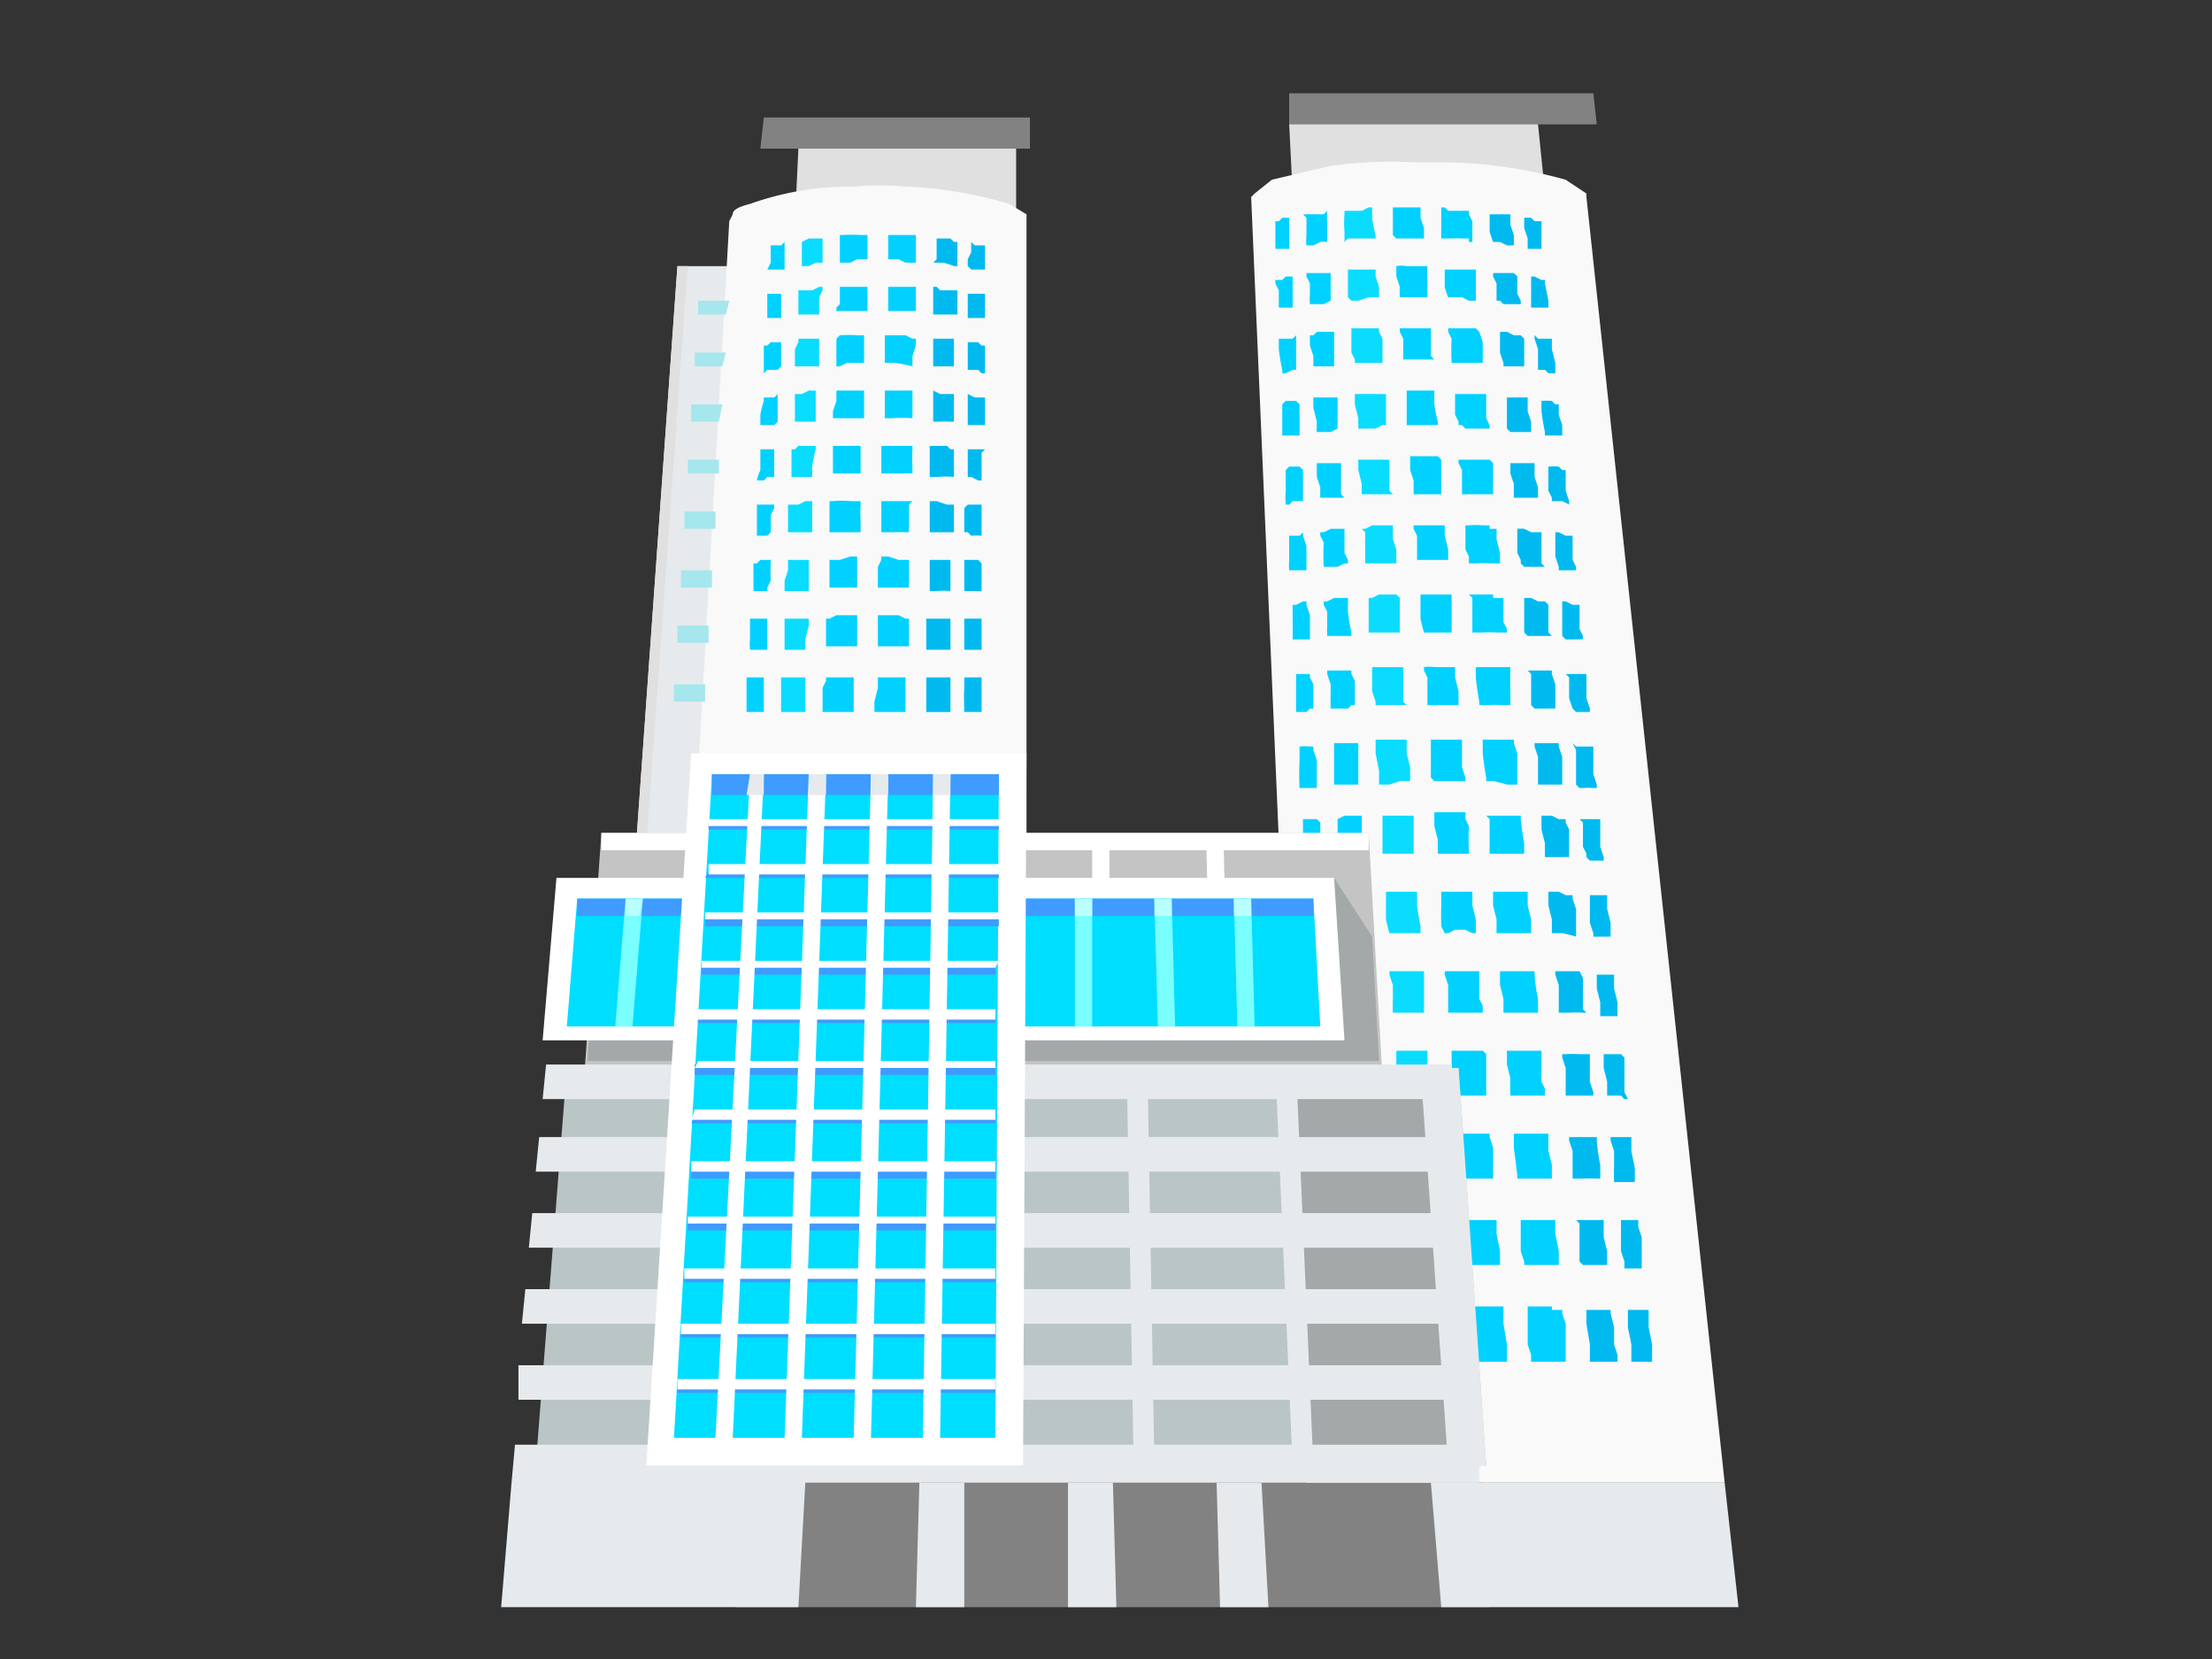 <svg image-rendering="optimizeSpeed" baseProfile="basic" version="1" xmlns="http://www.w3.org/2000/svg" viewBox="0 0 640 480"><rect x="0" y="0" width="640" height="480" fill="#333333" stroke="none"/><defs><mask id="a"><path fill="#FFF" d="M0 0h640v480H0z"/></mask></defs><g mask="url(#a)"><path fill="#e0e0e0" d="M381 194l-8-158v-1l4-1a95 95 0 0 1 25-3h13a123 123 0 0 1 26 3l4 1v1l16 158h-80z"/><path fill="#f9f9f9" d="M378 429L362 57l1-1 5-4 17-4a129 129 0 0 1 25-1h9a137 137 0 0 1 34 5l6 4v1l40 372H378z"/><path fill="#0adcff" d="M398 204h9l-1-1v-3-4-2-1h-9v7l1 3v1z"/><path fill="#00d1ff" d="M413 204h9v-1-3l-1-4v-2-1h-1-5a12 12 0 0 0-3 0v1l1 2v8zM382 144h7l-1-1v-3-3-2-1h-1-4-1-1v4l1 3a73 73 0 0 0 0 3zM385 205h5l1-1h1v-1-2-4l-1-2v-1h-6-1v1l1 3v3a59 59 0 0 0 0 4zM383 164h4l2-1h1v-1l-1-2v-4-2-1h-1-3l-2 1h-1v1l1 2a60 60 0 0 0 0 7zM384 184h7v-1a53 53 0 0 1-1-6v-3-1h-1-3l-2 1h-1v1l1 2v4a27 27 0 0 0 0 3z"/><path fill="#0adcff" d="M394 143h9l-1-1v-3-3-2-1h-8-1v3l1 4a34 34 0 0 0 0 3zM393 124h5l2-1h1v-1-2-3-2-1h-3a198 198 0 0 0-5 0h-1v3l1 4v3zM395 163h9v-2-2l-1-3v-3-1h-1-5l-2 1h-1l1 1v9zM396 183h9v-1-3-3-3l-1-1h-5l-2 1h-1v10z"/><path fill="#00d1ff" d="M405 86h8v-1-2-3a16 16 0 0 1 0-3h-6a9 9 0 0 0-3 0v3l1 3a38 38 0 0 0 0 3zM412 183h8v-1-3-3-3-1h-9v7a55 55 0 0 0 1 4zM380 106h6v-1-3-3-2-1h-1-4l-1 1h-1v3l1 3v3z"/><path fill="#0adcff" d="M392 105h8v-1-3-3l-1-2v-1h-8v7l1 2v1z"/><path fill="#00d1ff" d="M381 125h4l2-1v-1-2-3-2-1h-1-4-2v3l1 4a22 22 0 0 0 0 3zM410 162h9v-1-2l-1-4v-2-1h-1-7-1v1l1 2v7zM406 104h9l-1-1v-2-3-2-1h-8-1v1l1 2v6zM409 143h8v-1-3-3-3l-1-1h-8v4l1 3v4zM407 123h9v-1a41 41 0 0 1-1-5v-3-1h-1-5-2v10zM378 71h2l2-1a8 8 0 0 1 2 0v-1-2-3a15 15 0 0 1 0-3l-1 1h-5-1l1 1v5a15 15 0 0 0 0 3zM369 72h4v-1-2-3-2-1h-1-1l-1 1h-1v8zM404 69h8v-1-2l-1-3v-2-1h-1-2-5v8l1 1z"/><path fill="#0adcff" d="M389 70l1-1h8v-1a37 37 0 0 1-1-5v-2-1h-1l-2 1h-5v1a29 29 0 0 0 0 5v3zM391 87h2l3-1h3v-1-2l-1-3v-2h-1-2-5v8l1 1z"/><path fill="#00d1ff" d="M371 108h1l2-1h1v-1-2-3-3-1l-1 1h-1-3v3a53 53 0 0 0 1 6v1zM373 165h5v-1-3-3l-1-3v-1l-1 1h-2-1v7a21 21 0 0 0 0 3zM372 146h1l1-1h3v-1-2-4-2l-1-1h-3l-1 1v6a24 24 0 0 0 0 4zM371 126h5v-1-2-4-2l-1-1h-3l-1 1v9zM370 90v-1h4v-1-2-3-2-1h-1-1l-1 1h-2v1l1 2v6zM379 88h4l2-1v-1-2-3-1-1h-1-4-1-1v1l1 2v3a19 19 0 0 0 0 3zM374 185h5v-1-3-3l-1-3v-1h-1l-2 1h-1v3a334 334 0 0 1 0 7z"/><path fill="#0adcff" d="M399 227h3l3-1h3v-1-3l-1-4v-3-1h-1-7-1v4l1 5v4z"/><path fill="#00d1ff" d="M415 226h9v-1l-1-3v-4-3-1h-9v11l1 1z"/><path fill="#00baef" d="M457 228h1a20 20 0 0 1 3 0h1v-1l-1-3v-4-3-1h-1-3-1l-1-1 1 2v10l1 1zM455 205l1 1h4v-1l-1-3v-3-3-1h-1-3-1-1l1 1v6a56 56 0 0 0 1 3zM445 107h2l1 1h2v-1-2l-1-4v-2-1h-2-2l-1-1v1l1 3v6zM449 145h3a20 20 0 0 1 2 1v-1l-1-3v-3-2-1h-1l-1-1a19 19 0 0 0-3 0v7l1 2v1zM443 89h5v-2a415 415 0 0 0-1-5v-1h-1l-2-1h-1v9zM453 185h3a19 19 0 0 1 2 0v-1l-1-2v-4-2-1h-1-1l-2-1h-1v10l1 1zM451 165h5v-1l-1-2v-4-2-1h-1-1l-2-1h-1v7l1 3v1zM447 126h5v-1-2l-1-3v-2-1h-1l-1-1a16 16 0 0 0-3 0v3a67 67 0 0 0 1 6v1zM441 63v3l1 3v3h4v-2-3-2-1h-1-1l-1-1h-2z"/><path fill="#00d1ff" d="M428 193h-1v3a85 85 0 0 0 1 7v1h3a25 25 0 0 1 3 0h3v-1-3a82 82 0 0 1 0-6v-1h-2-1-1-5z"/><path fill="#00baef" d="M443 204l1 1h4a22 22 0 0 1 2 0v-1-3-3l-1-3v-1h-6-1l1 1v9zM435 106h6v-3-3-2l-1-1h-2l-2-1h-2v6l1 3v1zM442 184h7l-1-1v-2-4-2l-1-1h-2l-2-1h-2v10l1 1zM433 87h1l1 1h5v-1l-1-2v-3-2l-1-1h-5-1v1l1 2v5zM436 124l1 1h6v-1-2l-1-3v-3-1h-1-5v9zM438 144h7v-1-2l-1-3v-3-1h-1-4-2v3l1 3v4zM440 163l1 1h6l-1-1v-2-4-2-1h-1-2l-2-1a11 11 0 0 0-2 0v7l1 2v1z"/><path fill="#00d1ff" d="M418 78v5a29 29 0 0 0 1 3h4l2 1h2v-1-2-3-2-1h-1-2-2-2-1-1zM426 172h-1l1 1v10h3a28 28 0 0 1 4 0h3v-1l-1-2v-4-2-1h-1-2v-1h-6zM424 152v7l1 2v2h2a28 28 0 0 1 4 0h3v-1-2l-1-4v-2-1h-1-1v-1h-1-1a23 23 0 0 0-4 0h-1zM420 95h-1v1l1 2a67 67 0 0 0 0 7h9v-1-2-3l-1-3-1-1h-1-1-5zM423 133h-1v1l1 2v7h9v-1-2-4-2l-1-1h-1-1-1-5zM421 114v6l1 2v1h1l1 1h7v-1l-1-2v-4-2-1h-1-1-1-2-2-1-1z"/><path fill="#00baef" d="M432 70h2l2 1h2v-1-2l-1-3v-2-1h-6v5a46 46 0 0 0 1 3z"/><path fill="#00d1ff" d="M417 60v6a46 46 0 0 0 0 3h3a25 25 0 0 1 3 0h2v1h1v-1-2-3l-1-2v-1h-1-1-1-3l-1-1h-1zM429 214v4a111 111 0 0 0 1 7v1h2a30 30 0 0 1 4 1h3v-2-2-5l-1-3v-1h-2-1-4-2z"/><path fill="#00baef" d="M445 227h7v-1-3-4l-1-3v-1h-6-1v1l1 3v8z"/><path fill="#00d1ff" d="M386 227h7v-1-3-4-3-1h-7v12zM375 206h3l1-1h1v-1-2-4l-1-2v-1h-3-1v11zM376 228h5v-1-3-4l-1-3v-2 1h-1a14 14 0 0 0-3 0v4a86 86 0 0 0 0 8z"/><path fill="#0adcff" d="M407 366h10v-1-3a97 97 0 0 1-1-8v-1h-1-8v4a97 97 0 0 0 0 9z"/><path fill="#00d1ff" d="M424 366h10v-1-3l-1-5v-3-1h-1-8-1v1l1 3v9zM390 293h7v-1-3-4l-1-3v-1h-5-2v8l1 3v1zM393 366h8v-1-3-4-4l-1-1h-5-2v5a524 524 0 0 1 0 8zM391 317h2a35 35 0 0 1 5 0v-1-3-4-3-2h-1l-2 1h-4-1v4l1 4v4zM392 341h8v-1l-1-3v-4-3-1h-1-6v8a62 62 0 0 0 0 4z"/><path fill="#0adcff" d="M403 293h9v-1-3-4-3-1h-9-1v1l1 3v4a57 57 0 0 0 0 4zM402 270h9v-2a86 86 0 0 1-1-6v-3-1h-1-8v8a86 86 0 0 0 1 4zM404 317h10v-2-3l-1-4v-3-1h-1-8v9a64 64 0 0 0 0 4zM406 341h10l-1-1v-3a110 110 0 0 1 0-8v-1h-10v5l1 4v4z"/><path fill="#00d1ff" d="M423 341h9v-1-3-5l-1-3v-1h-1-8v12l1 1zM387 248h7v-2-2-4-3-1h-1-2-2l-2 1v3a1712 1712 0 0 1 0 8z"/><path fill="#0adcff" d="M400 247h9v-1-3-4-2-1h-9v11z"/><path fill="#00d1ff" d="M389 270h7v-1l-1-3v-4-3-1h-1-1a33 33 0 0 0-5 1v4a94 94 0 0 0 1 7zM421 317h9v-2-3-4-3l-1-1h-9v4a108 108 0 0 0 1 7v2zM416 247h9v-1a66 66 0 0 1 0-7l-1-2v-2h-1-7-1v4l1 4v4zM419 293h10v-2l-1-2v-4-3-1h-9-1v1l1 3v8zM418 270h1l2-1h3l2 1h1v-2-2l-1-4v-3-1h-1-8v4a94 94 0 0 0 0 6l1 2zM377 249h3l2-1v-1-2-4-3l-1-1h-3-1v4a74 74 0 0 0 0 7v1zM380 318h1l1-1h3v-1-3-4-3-1h-1-1-2-1v8a32 32 0 0 0 0 5zM379 294h5v-1-3-4-3-1h-1-3-1v1a54 54 0 0 0 0 7 29 29 0 0 0 0 4zM378 271h5v-1-3-4-3-1h-1-3-1v8a33 33 0 0 0 0 4zM381 342h6v-2l-1-3v-4-3-1h-1-1-3v9a38 38 0 0 0 0 4z"/><path fill="#0adcff" d="M409 394h10v-2-3l-1-6v-3-2h-7l-2 1h-1v4l1 6v5z"/><path fill="#00d1ff" d="M426 394h10v-2-3l-1-6v-3-2h-9-1v2l1 3v11zM440 353v9l1 3v1h10v-1-3l-1-5v-3-1h-1-9z"/><path fill="#00baef" d="M458 366h7v-1-3l-1-4v-3-2h-1-6-1l1 1v11l1 1zM447 248h5a12 12 0 0 1 2 0v-1-3-4l-1-2v-1h-2l-2-1h-3v4l1 4v4zM455 341h3a33 33 0 0 1 4 0h1v-1-3a51 51 0 0 1-1-7v-1h-1-6-1v1l1 3v8zM449 270h3a33 33 0 0 1 4 1v-2-2-4l-1-3v-1h-2l-2-1h-3v4l1 4v4zM451 293h3a31 31 0 0 1 4 0h1l-1-1v-2-5-2l-1-2h-7v1l1 3v8zM453 317h8v-1l-1-3v-4-3-1h-3a31 31 0 0 0-4 0h-1v1l1 3v8zM472 394h6v-2-3l-1-5v-4-1h-1-5v5l1 5v5z"/><path fill="#00d1ff" d="M438 328v4a1184 1184 0 0 1 1 8v1h10v-1-3l-1-4v-3-2h-1-1-8zM436 304v4l1 4a62 62 0 0 0 0 5h10v-2l-1-2v-5-3-1h-1-1-7-1zM431 236h-1l1 1v10h10v-1-2a87 87 0 0 1-1-7v-1h-1-2-2-4zM435 281h-1v4l1 4v4h10v-1-3a45 45 0 0 1-1-7v-1h-1-8zM433 258h-1v4l1 4v4h10v-1-3l-1-4v-3-1h-1-8z"/><path fill="#00baef" d="M470 367h5v-2-3-4l-1-3v-2h-2-2-1v9l1 3v2zM459 248l1 1h4v-1l-1-3v-4-2-2h-1-3-1-1l1 1v7l1 2v1zM463 294h5v-1-3l-1-4v-3-1h-2-3v4l1 4v4zM467 342h6v-2-2l-1-5v-3-1h-1-5v1l1 3v4a78 78 0 0 0 0 5zM465 317h4l1 1h1l-1-2v-3-4-3l-1-1h-5v4l1 4v4zM461 271h5v-1-3l-1-4v-2-2h-1-1-2-1v8l1 3v1z"/><path fill="#00d1ff" d="M442 378v11l1 3v2h10v-2-3-6l-1-3v-1h-1-2v-1h-7z"/><path fill="#00baef" d="M460 394h8v-2l-1-3v-5l-1-4v-1h-7c0-1 0-1 0 0v4l1 6v5z"/><path fill="#00d1ff" d="M395 394h8v-2l-1-3v-6-3-1h-1-7v5l1 5v5zM383 367h5v-2-3l-1-4a35 35 0 0 1 0-5h-2-3v9l1 3v2zM384 394h5v-2-3-5-4-1h-1-5v5l1 5v5z"/><path fill="#e0e0e0" d="M224 190l7-147v-1l4-3 11-2a71 71 0 0 1 17-2l5 1a72 72 0 0 1 22 3l4 3v148h-70z"/><path fill="#e6eaed" d="M205 259h-22l13-182h20l-11 182z"/><path fill="#e0e0e0" d="M183 259h3l13-182h-3l-13 182z"/><path fill="#f9f9f9" d="M200 259l11-195 1-2c0-1 1-2 5-3a86 86 0 0 1 30-5 81 81 0 0 1 15 0 121 121 0 0 1 30 5l5 3v197h-97z"/><path fill="#c4c4c4" d="M400 312H169l5-71h222l4 71z"/><path fill="#fff" d="M396 246H174v-5h222v5z"/><path fill="#fff" d="M350 285l-1-42h5l1 42h-5zM316 285v-42h5v42h-5z"/><path fill="#a3a8a8" d="M173 260l-3 47h229l-2-36-11-17-213 6z"/><path fill="#a6e6ed" d="M210 91h-8v-4h9l-1 4zM209 106h-8v-4h9l-1 4zM208 122h-8v-5h9l-1 5zM208 137h-9v-4h9v4zM207 153h-9v-5h9v5zM206 170h-9v-5h9v5zM205 186h-9v-5h9v5zM204 203h-9v-5h9v5z"/><path fill="#00d1ff" d="M248 178h-1-5l-2 1h-1v8h9v-1-2-3-2-1zM263 179h-1l-2-1h-6v9h9v-2-4-2z"/><path fill="#00baef" d="M275 179h-1-5-1v9h7v-1-2-3-2-1z"/><path fill="#0adcff" d="M235 138v-1-2a44 44 0 0 1 1-5v-1h-1-4l-1 1h-1v8h6zM233 188v-1-2l1-4v-1-1h-1-2-4v9h6zM235 154v-1-2-3-2-1h-1-1l-2 1h-2-1v8h7zM234 171v-1-2-3-2-1h-6v3l-1 3v3h7z"/><path fill="#00baef" d="M270 98v8h6v-2-3-2-1h-2-2-2zM269 162v9c0-1 0-1 0 0h2a26 26 0 0 1 4 0v-1-2-3-2-1h-6zM270 83v8h7v-2-3-1-1h-1-4l-1-1h-1zM270 113v9h2a27 27 0 0 1 3 0h1v-1-2-2-2-1h-4l-2-1zM269 129v9h2a27 27 0 0 1 5 0v-1-2-3-2h-1l-1-1h-4-1zM269 145v9h7v-1-2-3-1-1h-1-1l-3-1h-2z"/><path fill="#00d1ff" d="M249 137v-1-2-2-2-1h-8v8h8zM242 113v1 2l-1 3v2h9v-1-2-2-2-1h-1-7zM249 154v-1-2a46 46 0 0 1 0-5v-1h-1-2a23 23 0 0 0-5 0h-1v9h9zM248 170v-1-2-3-2-1h-2l-3 1h-3v8c-1 0-1 0 0 0h8zM257 90h8v-1-1-3-1-1h-1-5-2v7z"/><path fill="#00baef" d="M279 206h5v-1-2-4-2-1h-1-1-3v3a52 52 0 0 0 0 6v1z"/><path fill="#00d1ff" d="M263 162h-1-2l-3-1h-2v1l-1 2v6h9v-2-3-3z"/><path fill="#0adcff" d="M230 106h7v-1-2-3-1-1h-1-5v1l-1 2v5z"/><path fill="#00d1ff" d="M242 106h1l2-1h5v-1-1-3-2-1h-2a39 39 0 0 0-5 0l-1 1v8z"/><path fill="#0adcff" d="M236 122v-1-2-3-2-1h-2l-2 1h-2v7 1h6z"/><path fill="#00d1ff" d="M255 145v9h3a49 49 0 0 1 4 0h1v-1-2-3-2l1-1h-9zM256 97v8h3a44 44 0 0 1 5 1v-1-2l1-3v-2h-1l-2-1h-5-1zM255 129v8h6a18 18 0 0 1 3 0v-1-1a44 44 0 0 1 0-5v-1h-8-1zM256 113v8h2a42 42 0 0 1 6 0v-1-1-3-2-1h-1-7z"/><path fill="#00baef" d="M277 77v-1-1-3-2h-1l-1-1h-4v5 1l-1 1h3a25 25 0 0 1 3 1h1zM279 188h5v-1-2-3-2-1h-2-3v9zM280 107h3l1 1h1v-1-2-3-2h-1l-1-1h-3v8zM280 138h1l2 1h1v-1-2-3-2l1-1h-1-3-1v8zM280 92h5v-2-2-2-1h-1-1-3v7zM279 171h5v-1-2-3-2l-1-1h-3-1v9zM279 154h1l1 1a17 17 0 0 1 3 0v-1-2-3-2-1h-3-1l-1 1v7zM280 122v1h5v-1-2-2-2-1h-1-1-1l-2-1v8z"/><path fill="#0adcff" d="M238 76v-1-1-3-1-1h-1-3l-2 1v6 1h2l2-1h2z"/><path fill="#00d1ff" d="M227 78v-1-2-2-2-1l-1 1h-2-1v5l-1 2h5z"/><path fill="#00baef" d="M285 78v-2-2-2-1h-3l-1-1v3l-1 2v2l1 1h4z"/><path fill="#00d1ff" d="M265 76v-1-2-2-2-1h-1-7v7h3l2 1h3zM251 75v-2-3-1-1h-2a38 38 0 0 0-5 0h-1v8h3l2-1h3zM242 90h9v-1-2-2a13 13 0 0 1 0-2h-1-7v5l-1 1v1zM225 107l1-1v-2-2-2-1h-1-1-1l-1 1h-1v8l1-1h3zM223 154v-2-3l1-2v-1h-1-1-3v9h3l1-1zM224 138v-1-1-3-2-1h-3-1v6a15 15 0 0 0-1 3h2l1-1h2zM225 122v-2-3-2-1l-1 1h-2-1v1a28 28 0 0 0-1 4v3h4l1-1zM222 92h4v-1-2-2-2h-4v7z"/><path fill="#0adcff" d="M231 91h6v-1-2-2l1-2v-1h-1l-2 1h-2-2v7z"/><path fill="#00d1ff" d="M222 171v-1l1-2a39 39 0 0 1 0-5v-1h-1-1-1l-1 1h-1v8h4zM247 196h-1-7v1l-1 2v7h9v-1-2-4-2-1zM262 196h-1-7v3l-1 4v3h9v-1-2-4-2-1z"/><path fill="#00baef" d="M275 196h-1-4-2v10h7v-1-2-4-2-1z"/><path fill="#0adcff" d="M233 196h-1-4-2v10h7v-1-2-4-2-1z"/><path fill="#00d1ff" d="M222 188v-1-2-3-2-1h-2-3v6a15 15 0 0 0 0 3h5zM221 206v-1-2-4-2-1h-3-1-1v10h5z"/><path fill="#bac5c6" d="M430 424H155l9-115h258l8 115z"/><path fill="#a3a8a8" d="M424 422h-46l-4-109h42l8 109z"/><path fill="#fff" d="M389 301H157l4-47h225l3 47z"/><path fill="#00deff" d="M164 297l3-37h213l2 37H164z"/><path fill="#3f9bff" d="M167 265v-5h213v5H167z"/><path fill="#7affff" d="M358 297l-1-37h5l1 37h-5z"/><path fill="#b9ffff" d="M357 265v-5h5v5h-5z"/><path fill="#7affff" d="M335 297l-1-37h5l1 37h-5z"/><path fill="#b9ffff" d="M334 265v-5h5v5h-5z"/><path fill="#7affff" d="M311 297v-37h5v37h-5z"/><path fill="#b9ffff" d="M311 265v-5h5v5h-5z"/><path fill="#7affff" d="M178 297l3-37h5l-3 37h-5z"/><path fill="#b9ffff" d="M181 265v-5h5l-1 5h-4z"/><path fill="#828282" d="M431 465H213l1-36h215l2 36z"/><path fill="#e6eaed" d="M430 424h-11l-8-115h11l8 115z"/><path fill="#e6eaed" d="M422 339H155l1-10h266v10zM421 318H157l1-10h262l1 10zM424 361H153l1-10h269l1 10zM425 383H151l1-10h273v10zM427 405H150v-10h276l1 10zM428 429H148l1-11h279v11zM231 465h-86l3-36h85l-2 36z"/><path fill="#e6eaed" d="M380 424h-6l-5-115h6l5 115zM334 424h-6l-2-115h6l2 115z"/><path fill="#fff" d="M296 424H187l13-206h97l-1 206z"/><path fill="#00deff" d="M195 416l11-192h83l-1 192h-93z"/><path fill="#3f9bff" d="M206 230v-6h83v6h-83zM205 240v-2h84v2h-84z"/><path fill="#fff" d="M205 239v-2h84v2h-84z"/><path fill="#3f9bff" d="M204 254l1-2h84v2h-85z"/><path fill="#fff" d="M205 253v-3h84v3h-84z"/><path fill="#3f9bff" d="M204 268v-3h85v3h-85z"/><path fill="#fff" d="M204 266v-2h85v2h-85z"/><path fill="#3f9bff" d="M203 282v-3h85v3h-85z"/><path fill="#fff" d="M203 280v-2h86l-1 2h-85z"/><path fill="#3f9bff" d="M202 296v-2h86v2h-86z"/><path fill="#fff" d="M202 295v-3h86v3h-86z"/><path fill="#3f9bff" d="M201 311v-3h87v3h-87z"/><path fill="#fff" d="M201 309l1-2h86v2h-87z"/><path fill="#3f9bff" d="M200 325l1-2h87v2h-88z"/><path fill="#fff" d="M200 324l1-3h87v3h-88z"/><path fill="#3f9bff" d="M200 341v-3h88v3h-88z"/><path fill="#fff" d="M200 339v-3h88v3h-88z"/><path fill="#3f9bff" d="M199 356v-3h89v3h-89z"/><path fill="#fff" d="M199 354v-2h89v2h-89z"/><path fill="#3f9bff" d="M198 371v-2h90v2h-90z"/><path fill="#fff" d="M198 370v-3h90v3h-90z"/><path fill="#3f9bff" d="M197 387v-3h91v3h-91z"/><path fill="#fff" d="M197 386v-3h91v3h-91z"/><path fill="#3f9bff" d="M196 403v-2h92v2h-92z"/><path fill="#fff" d="M196 402v-3h92v3h-92z"/><path fill="#fff" d="M267 416l3-192h5l-3 192h-5z"/><path fill="#e6eaed" d="M270 230v-6h5v6h-5z"/><path fill="#fff" d="M247 416l5-192h5l-5 192h-5z"/><path fill="#e6eaed" d="M252 230v-6h5v6h-5z"/><path fill="#fff" d="M227 416l7-192h5l-7 192h-5z"/><path fill="#e6eaed" d="M234 230v-6h5v6h-5z"/><path fill="#fff" d="M207 416l10-192h4l-9 192h-5z"/><path fill="#e6eaed" d="M216 230l1-6h4v6h-5z"/><path fill="#828282" d="M462 36h-89v-9h88l1 9zM298 43h-78l1-9h77v9z"/><path fill="#e6eaed" d="M503 465h-86l-3-36h85l4 36zM279 465h-14l1-36h13v36zM323 465h-14v-36h13l1 36zM367 465h-14l-1-36h13l2 36z"/></g></svg>